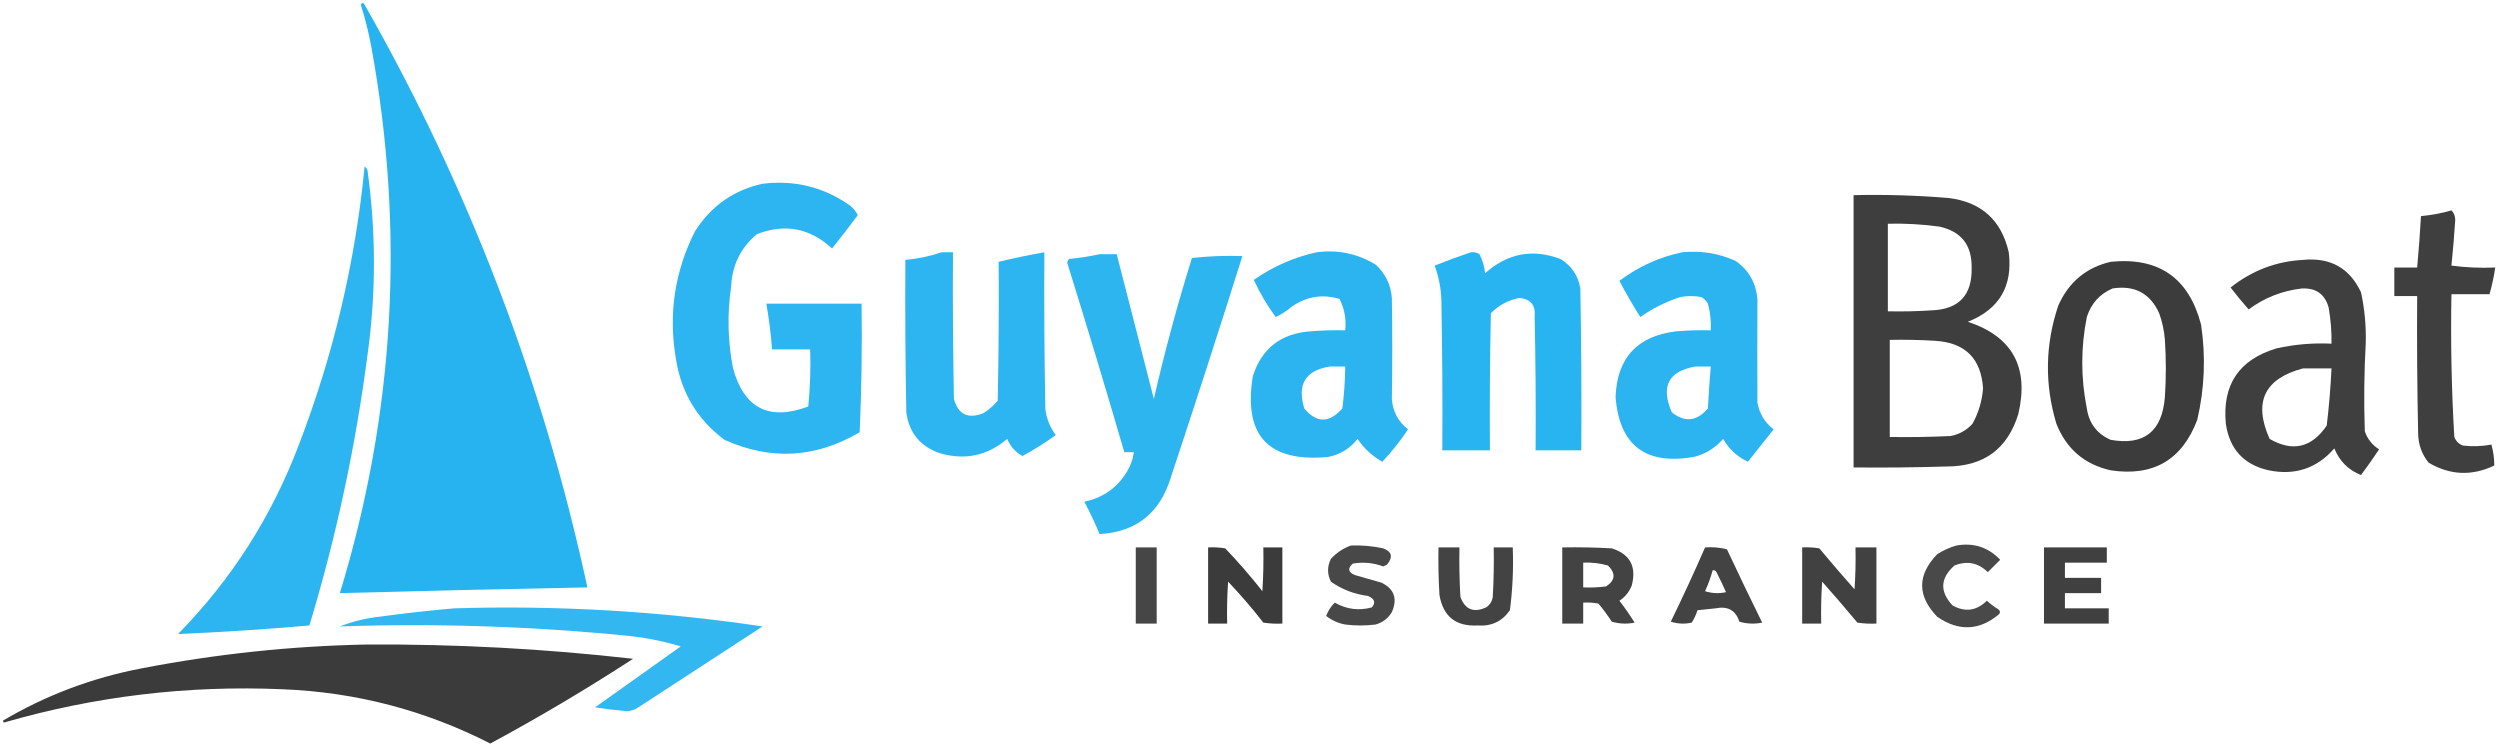 <?xml version="1.0" encoding="UTF-8"?>
<!DOCTYPE svg PUBLIC "-//W3C//DTD SVG 1.1//EN" "http://www.w3.org/Graphics/SVG/1.1/DTD/svg11.dtd">
<svg xmlns="http://www.w3.org/2000/svg" version="1.1" width="1313px" height="393px" style="shape-rendering:geometricPrecision; text-rendering:geometricPrecision; image-rendering:optimizeQuality; fill-rule:evenodd; clip-rule:evenodd" xmlns:xlink="http://www.w3.org/1999/xlink">
<g><path style="opacity:0.982" fill="#24b2ef" d="M 189.5,2.5 C 190.077,1.227 190.743,1.227 191.5,2.5C 246.146,98.468 285.146,200.468 308.5,308.5C 265.161,309.318 221.828,310.318 178.5,311.5C 207.271,217.206 212.771,121.539 195,24.5C 193.592,16.932 191.759,9.598 189.5,2.5 Z"/></g>
<g><path style="opacity:0.959" fill="#24b2ef" d="M 191.5,87.5 C 192.222,87.918 192.722,88.584 193,89.5C 197.515,121.817 197.515,154.15 193,186.5C 186.728,234.694 176.562,282.027 162.5,328.5C 139.515,330.499 116.515,331.999 93.5,333C 121.568,304.394 142.735,271.228 157,233.5C 175.108,186.402 186.608,137.736 191.5,87.5 Z"/></g>
<g><path style="opacity:0.96" fill="#24b2ef" d="M 400.5,96.5 C 417.392,94.441 432.725,98.275 446.5,108C 448.227,109.389 449.561,111.056 450.5,113C 446.126,118.906 441.626,124.739 437,130.5C 425.344,119.768 412.177,117.268 397.5,123C 389.011,130.095 384.511,139.262 384,150.5C 381.876,164.888 382.209,179.221 385,193.5C 390.805,214.5 403.972,221.166 424.5,213.5C 425.499,203.522 425.832,193.522 425.5,183.5C 418.833,183.5 412.167,183.5 405.5,183.5C 404.873,175.448 403.873,167.448 402.5,159.5C 419.167,159.5 435.833,159.5 452.5,159.5C 452.827,182.075 452.494,204.575 451.5,227C 428.441,240.603 404.774,241.936 380.5,231C 366.263,220.372 357.763,206.205 355,188.5C 350.979,165 354.312,142.667 365,121.5C 373.444,108.204 385.277,99.871 400.5,96.5 Z"/></g>
<g><path style="opacity:0.945" fill="#323332" d="M 973.5,102.5 C 990.205,102.109 1006.87,102.609 1023.5,104C 1040.65,106.15 1051.15,115.65 1055,132.5C 1057.19,150.29 1050.03,162.457 1033.5,169C 1056.98,176.761 1065.81,192.928 1060,217.5C 1054.35,235.798 1041.85,244.964 1022.5,245C 1006.17,245.5 989.837,245.667 973.5,245.5C 973.5,197.833 973.5,150.167 973.5,102.5 Z M 991.5,117.5 C 1000.54,117.283 1009.54,117.783 1018.5,119C 1030.01,121.509 1035.68,128.676 1035.5,140.5C 1035.87,154.96 1028.87,162.46 1014.5,163C 1006.84,163.5 999.174,163.666 991.5,163.5C 991.5,148.167 991.5,132.833 991.5,117.5 Z M 992.5,178.5 C 1000.51,178.334 1008.51,178.5 1016.5,179C 1032.16,179.993 1040.49,188.327 1041.5,204C 1040.98,210.568 1039.15,216.734 1036,222.5C 1032.9,225.933 1029.06,228.1 1024.5,229C 1013.84,229.5 1003.17,229.667 992.5,229.5C 992.5,212.5 992.5,195.5 992.5,178.5 Z"/></g>
<g><path style="opacity:0.938" fill="#323332" d="M 1287.5,110.5 C 1288.78,111.694 1289.44,113.36 1289.5,115.5C 1288.98,123.539 1288.31,131.539 1287.5,139.5C 1295.14,140.497 1302.8,140.831 1310.5,140.5C 1309.81,145.239 1308.81,149.906 1307.5,154.5C 1300.83,154.5 1294.17,154.5 1287.5,154.5C 1287.04,179.552 1287.54,204.552 1289,229.5C 1289.83,231.667 1291.33,233.167 1293.5,234C 1298.53,234.588 1303.53,234.422 1308.5,233.5C 1309.5,237.137 1310,240.804 1310,244.5C 1298.23,250.116 1286.73,249.616 1275.5,243C 1271.89,238.501 1270.06,233.334 1270,227.5C 1269.5,203.502 1269.33,179.502 1269.5,155.5C 1265.5,155.5 1261.5,155.5 1257.5,155.5C 1257.5,150.5 1257.5,145.5 1257.5,140.5C 1261.5,140.5 1265.5,140.5 1269.5,140.5C 1270.32,131.523 1270.99,122.523 1271.5,113.5C 1277.05,112.989 1282.38,111.989 1287.5,110.5 Z"/></g>
<g><path style="opacity:0.959" fill="#24b2ef" d="M 494.5,132.5 C 496.5,132.5 498.5,132.5 500.5,132.5C 500.333,158.169 500.5,183.835 501,209.5C 503.225,217.695 508.392,220.195 516.5,217C 519.295,215.207 521.795,213.04 524,210.5C 524.5,186.169 524.667,161.836 524.5,137.5C 532.446,135.577 540.446,133.911 548.5,132.5C 548.333,159.835 548.5,187.169 549,214.5C 549.561,219.687 551.395,224.354 554.5,228.5C 548.903,232.548 543.07,236.215 537,239.5C 533.29,237.456 530.624,234.456 529,230.5C 518.609,239.36 506.776,241.86 493.5,238C 483.231,234.402 477.398,227.235 476,216.5C 475.5,189.835 475.333,163.169 475.5,136.5C 482.109,135.913 488.442,134.579 494.5,132.5 Z"/></g>
<g><path style="opacity:0.961" fill="#24b2ef" d="M 691.5,132.5 C 702.672,131.034 713.005,133.2 722.5,139C 727.621,143.684 730.455,149.517 731,156.5C 731.294,174.173 731.294,191.839 731,209.5C 731.462,216.091 734.295,221.424 739.5,225.5C 735.481,231.531 730.981,237.198 726,242.5C 720.687,239.519 716.354,235.519 713,230.5C 709.01,235.579 703.843,238.745 697.5,240C 666.074,242.905 652.907,228.739 658,197.5C 662.73,182.859 672.896,175.025 688.5,174C 694.491,173.501 700.491,173.334 706.5,173.5C 707.139,167.648 706.139,162.148 703.5,157C 694.6,154.329 686.267,155.662 678.5,161C 675.905,163.213 673.072,165.047 670,166.5C 665.549,160.441 661.715,153.941 658.5,147C 668.633,139.928 679.633,135.094 691.5,132.5 Z M 698.5,192.5 C 701.167,192.5 703.833,192.5 706.5,192.5C 706.442,199.86 705.942,207.194 705,214.5C 698.12,222.302 691.453,222.302 685,214.5C 681.169,201.803 685.669,194.47 698.5,192.5 Z"/></g>
<g><path style="opacity:0.98" fill="#24b2ef" d="M 772.5,132.5 C 774.144,132.286 775.644,132.62 777,133.5C 778.605,136.648 779.605,139.981 780,143.5C 791.703,133.026 804.87,130.526 819.5,136C 825.364,139.562 828.864,144.728 830,151.5C 830.5,179.831 830.667,208.165 830.5,236.5C 822.5,236.5 814.5,236.5 806.5,236.5C 806.667,213.164 806.5,189.831 806,166.5C 806.613,160.344 803.947,157.01 798,156.5C 792.157,157.588 787.157,160.255 783,164.5C 782.5,188.498 782.333,212.498 782.5,236.5C 774.167,236.5 765.833,236.5 757.5,236.5C 757.667,210.165 757.5,183.831 757,157.5C 756.793,151.3 755.627,145.3 753.5,139.5C 759.857,136.94 766.19,134.607 772.5,132.5 Z"/></g>
<g><path style="opacity:0.961" fill="#24b2ef" d="M 883.5,132.5 C 893.275,131.524 902.608,133.024 911.5,137C 918.558,141.941 922.391,148.775 923,157.5C 922.908,175.498 922.908,193.498 923,211.5C 924.044,217.256 926.878,221.922 931.5,225.5C 927,231.167 922.5,236.833 918,242.5C 912.36,239.858 908.027,235.858 905,230.5C 900.842,235.327 895.675,238.494 889.5,240C 864.155,244.356 850.488,233.856 848.5,208.5C 849.281,187.884 859.948,176.384 880.5,174C 886.491,173.501 892.491,173.334 898.5,173.5C 898.725,168.752 898.225,164.085 897,159.5C 896.167,158 895,156.833 893.5,156C 889.833,155.333 886.167,155.333 882.5,156C 874.942,158.446 867.942,161.946 861.5,166.5C 857.581,160.33 853.914,153.997 850.5,147.5C 860.436,140.03 871.436,135.03 883.5,132.5 Z M 890.5,192.5 C 893.167,192.5 895.833,192.5 898.5,192.5C 897.864,199.815 897.364,207.148 897,214.5C 891.159,221.345 884.826,222.012 878,216.5C 872.118,202.881 876.285,194.881 890.5,192.5 Z"/></g>
<g><path style="opacity:0.956" fill="#24b2ef" d="M 577.5,133.5 C 580.5,133.5 583.5,133.5 586.5,133.5C 592.995,158.813 599.495,184.146 606,209.5C 611.73,184.581 618.396,159.914 626,135.5C 634.749,134.516 643.582,134.183 652.5,134.5C 640.309,173.241 627.809,211.908 615,250.5C 609.302,269.396 596.802,279.396 577.5,280.5C 575.106,274.713 572.44,269.046 569.5,263.5C 579.411,261.403 586.911,256.07 592,247.5C 593.868,244.395 595.035,241.062 595.5,237.5C 593.833,237.5 592.167,237.5 590.5,237.5C 580.81,204.262 570.81,171.095 560.5,138C 560.645,137.228 560.978,136.561 561.5,136C 567.025,135.48 572.358,134.647 577.5,133.5 Z"/></g>
<g><path style="opacity:0.941" fill="#323332" d="M 1209.5,136.5 C 1223.82,135.069 1233.99,140.736 1240,153.5C 1241.89,162.224 1242.72,171.057 1242.5,180C 1241.64,195.496 1241.47,210.996 1242,226.5C 1243.36,230.531 1245.86,233.697 1249.5,236C 1246.46,240.588 1243.29,245.088 1240,249.5C 1233.33,246.833 1228.67,242.167 1226,235.5C 1216.8,246.013 1205.3,249.846 1191.5,247C 1178.43,244.056 1170.93,235.889 1169,222.5C 1167.07,202.1 1175.9,188.933 1195.5,183C 1205.04,180.857 1214.71,180.024 1224.5,180.5C 1224.61,174.12 1224.11,167.787 1223,161.5C 1221.04,154.511 1216.38,151.178 1209,151.5C 1198.65,152.677 1189.32,156.343 1181,162.5C 1177.74,158.856 1174.57,155.023 1171.5,151C 1182.72,142.098 1195.39,137.265 1209.5,136.5 Z M 1209.5,193.5 C 1214.5,193.5 1219.5,193.5 1224.5,193.5C 1224.03,203.567 1223.19,213.567 1222,223.5C 1214.07,235.149 1204.07,237.482 1192,230.5C 1183.36,211.217 1189.2,198.884 1209.5,193.5 Z"/></g>
<g><path style="opacity:0.95" fill="#323332" d="M 1108.5,137.5 C 1133.78,134.952 1149.61,145.952 1156,170.5C 1158.52,187.318 1157.85,203.985 1154,220.5C 1146.03,241.57 1130.87,250.403 1108.5,247C 1094.72,243.896 1085.22,235.73 1080,222.5C 1073.77,201.736 1074.11,181.069 1081,160.5C 1086.47,148.178 1095.64,140.511 1108.5,137.5 Z M 1109.5,151.5 C 1121.07,149.699 1129.24,154.032 1134,164.5C 1135.63,169.03 1136.63,173.696 1137,178.5C 1137.67,188.5 1137.67,198.5 1137,208.5C 1135.56,226.631 1126.06,234.131 1108.5,231C 1101.33,227.824 1097.16,222.324 1096,214.5C 1092.81,198.487 1092.81,182.487 1096,166.5C 1098.26,159.407 1102.76,154.407 1109.5,151.5 Z"/></g>
<g><path style="opacity:0.892" fill="#323332" d="M 709.5,286.5 C 715.232,286.283 720.899,286.783 726.5,288C 731.043,289.713 731.71,292.546 728.5,296.5C 727.833,296.833 727.167,297.167 726.5,297.5C 721.329,295.569 715.995,295.069 710.5,296C 707.674,298.522 708.007,300.522 711.5,302C 716.167,303.333 720.833,304.667 725.5,306C 732.259,309.268 734.092,314.435 731,321.5C 729.056,324.734 726.222,326.9 722.5,328C 717.167,328.667 711.833,328.667 706.5,328C 702.791,327.312 699.457,325.812 696.5,323.5C 697.513,320.797 699.013,318.464 701,316.5C 707.23,320.024 713.73,320.858 720.5,319C 722.617,316.487 721.951,314.487 718.5,313C 711.299,312.085 704.799,309.585 699,305.5C 697,301.5 697,297.5 699,293.5C 701.998,290.262 705.498,287.929 709.5,286.5 Z"/></g>
<g><path style="opacity:0.887" fill="#323332" d="M 1027.5,286.5 C 1036.58,284.915 1044.24,287.415 1050.5,294C 1048.33,296.167 1046.17,298.333 1044,300.5C 1038.95,295.54 1033.12,294.373 1026.5,297C 1018.98,303.662 1018.64,310.662 1025.5,318C 1032.1,321.648 1038.1,320.815 1043.5,315.5C 1045.36,317.192 1047.36,318.692 1049.5,320C 1050.45,320.718 1050.62,321.551 1050,322.5C 1039.63,331.229 1028.8,331.729 1017.5,324C 1006.84,312.986 1006.84,301.986 1017.5,291C 1020.7,288.997 1024.04,287.497 1027.5,286.5 Z"/></g>
<g><path style="opacity:0.904" fill="#323332" d="M 596.5,287.5 C 600.167,287.5 603.833,287.5 607.5,287.5C 607.5,300.833 607.5,314.167 607.5,327.5C 603.833,327.5 600.167,327.5 596.5,327.5C 596.5,314.167 596.5,300.833 596.5,287.5 Z"/></g>
<g><path style="opacity:0.957" fill="#323332" d="M 634.5,287.5 C 637.518,287.335 640.518,287.502 643.5,288C 650.373,295.205 656.873,302.705 663,310.5C 663.5,302.841 663.666,295.174 663.5,287.5C 666.833,287.5 670.167,287.5 673.5,287.5C 673.5,300.833 673.5,314.167 673.5,327.5C 670.15,327.665 666.817,327.498 663.5,327C 657.707,319.539 651.541,312.372 645,305.5C 644.5,312.826 644.334,320.159 644.5,327.5C 641.167,327.5 637.833,327.5 634.5,327.5C 634.5,314.167 634.5,300.833 634.5,287.5 Z"/></g>
<g><path style="opacity:0.918" fill="#323332" d="M 755.5,287.5 C 759.167,287.5 762.833,287.5 766.5,287.5C 766.334,296.173 766.5,304.84 767,313.5C 769.47,320.148 773.97,321.981 780.5,319C 782.487,317.681 783.654,315.848 784,313.5C 784.5,304.84 784.666,296.173 784.5,287.5C 787.833,287.5 791.167,287.5 794.5,287.5C 794.931,298.578 794.431,309.578 793,320.5C 788.912,326.376 783.245,329.043 776,328.5C 764.584,329.082 757.917,323.749 756,312.5C 755.5,304.173 755.334,295.84 755.5,287.5 Z"/></g>
<g><path style="opacity:0.916" fill="#323332" d="M 820.5,287.5 C 829.173,287.334 837.84,287.5 846.5,288C 856.104,291.032 859.604,297.532 857,307.5C 855.677,310.896 853.511,313.563 850.5,315.5C 853.362,319.195 856.028,323.029 858.5,327C 854.459,327.827 850.459,327.66 846.5,326.5C 844.36,323.193 842.026,320.026 839.5,317C 836.854,316.503 834.187,316.336 831.5,316.5C 831.5,320.167 831.5,323.833 831.5,327.5C 827.833,327.5 824.167,327.5 820.5,327.5C 820.5,314.167 820.5,300.833 820.5,287.5 Z M 831.5,295.5 C 835.915,295.305 840.249,295.805 844.5,297C 848.704,301.155 848.371,304.822 843.5,308C 839.514,308.499 835.514,308.666 831.5,308.5C 831.5,304.167 831.5,299.833 831.5,295.5 Z"/></g>
<g><path style="opacity:0.915" fill="#323332" d="M 895.5,287.5 C 899.437,287.207 903.27,287.54 907,288.5C 913.038,301.41 919.205,314.243 925.5,327C 921.459,327.827 917.459,327.66 913.5,326.5C 911.633,320.55 907.466,318.217 901,319.5C 897.833,319.833 894.667,320.167 891.5,320.5C 890.786,322.811 889.786,324.978 888.5,327C 884.789,327.825 881.122,327.659 877.5,326.5C 883.785,313.598 889.785,300.598 895.5,287.5 Z M 899.5,299.5 C 900.376,299.369 901.043,299.702 901.5,300.5C 903.267,303.975 904.933,307.475 906.5,311C 902.789,311.825 899.122,311.659 895.5,310.5C 897.132,306.91 898.466,303.243 899.5,299.5 Z"/></g>
<g><path style="opacity:0.928" fill="#323332" d="M 946.5,287.5 C 949.518,287.335 952.518,287.502 955.5,288C 961.548,295.26 967.715,302.427 974,309.5C 974.5,302.174 974.666,294.841 974.5,287.5C 978.167,287.5 981.833,287.5 985.5,287.5C 985.5,300.833 985.5,314.167 985.5,327.5C 982.15,327.665 978.817,327.498 975.5,327C 969.452,319.74 963.285,312.573 957,305.5C 956.5,312.826 956.334,320.159 956.5,327.5C 953.167,327.5 949.833,327.5 946.5,327.5C 946.5,314.167 946.5,300.833 946.5,287.5 Z"/></g>
<g><path style="opacity:0.931" fill="#323332" d="M 1073.5,287.5 C 1084.5,287.5 1095.5,287.5 1106.5,287.5C 1106.5,290.167 1106.5,292.833 1106.5,295.5C 1099.17,295.5 1091.83,295.5 1084.5,295.5C 1084.5,298.167 1084.5,300.833 1084.5,303.5C 1090.83,303.5 1097.17,303.5 1103.5,303.5C 1103.5,306.167 1103.5,308.833 1103.5,311.5C 1097.17,311.5 1090.83,311.5 1084.5,311.5C 1084.5,314.167 1084.5,316.833 1084.5,319.5C 1092.17,319.5 1099.83,319.5 1107.5,319.5C 1107.5,322.167 1107.5,324.833 1107.5,327.5C 1096.17,327.5 1084.83,327.5 1073.5,327.5C 1073.5,314.167 1073.5,300.833 1073.5,287.5 Z"/></g>
<g><path style="opacity:0.927" fill="#24b2ef" d="M 238.5,319.5 C 292.835,317.833 346.835,321 400.5,329C 378.5,343.333 356.5,357.667 334.5,372C 332.801,372.958 330.967,373.458 329,373.5C 323.479,373.011 317.979,372.344 312.5,371.5C 327.523,360.801 342.523,350.134 357.5,339.5C 348.69,336.838 339.69,335.005 330.5,334C 279.936,328.944 229.269,327.278 178.5,329C 184.892,326.485 191.559,324.819 198.5,324C 211.948,322.157 225.281,320.657 238.5,319.5 Z"/></g>
<g><path style="opacity:0.959" fill="#323332" d="M 192.5,338.5 C 239.321,338.219 285.988,340.719 332.5,346C 308.122,361.856 283.122,376.69 257.5,390.5C 223.327,373.039 186.993,363.539 148.5,362C 98.67,359.833 49.836,365.667 2,379.5C 1.833,379.167 1.667,378.833 1.5,378.5C 24.163,365.11 48.496,355.943 74.5,351C 113.626,343.455 152.96,339.288 192.5,338.5 Z"/></g>
</svg>

